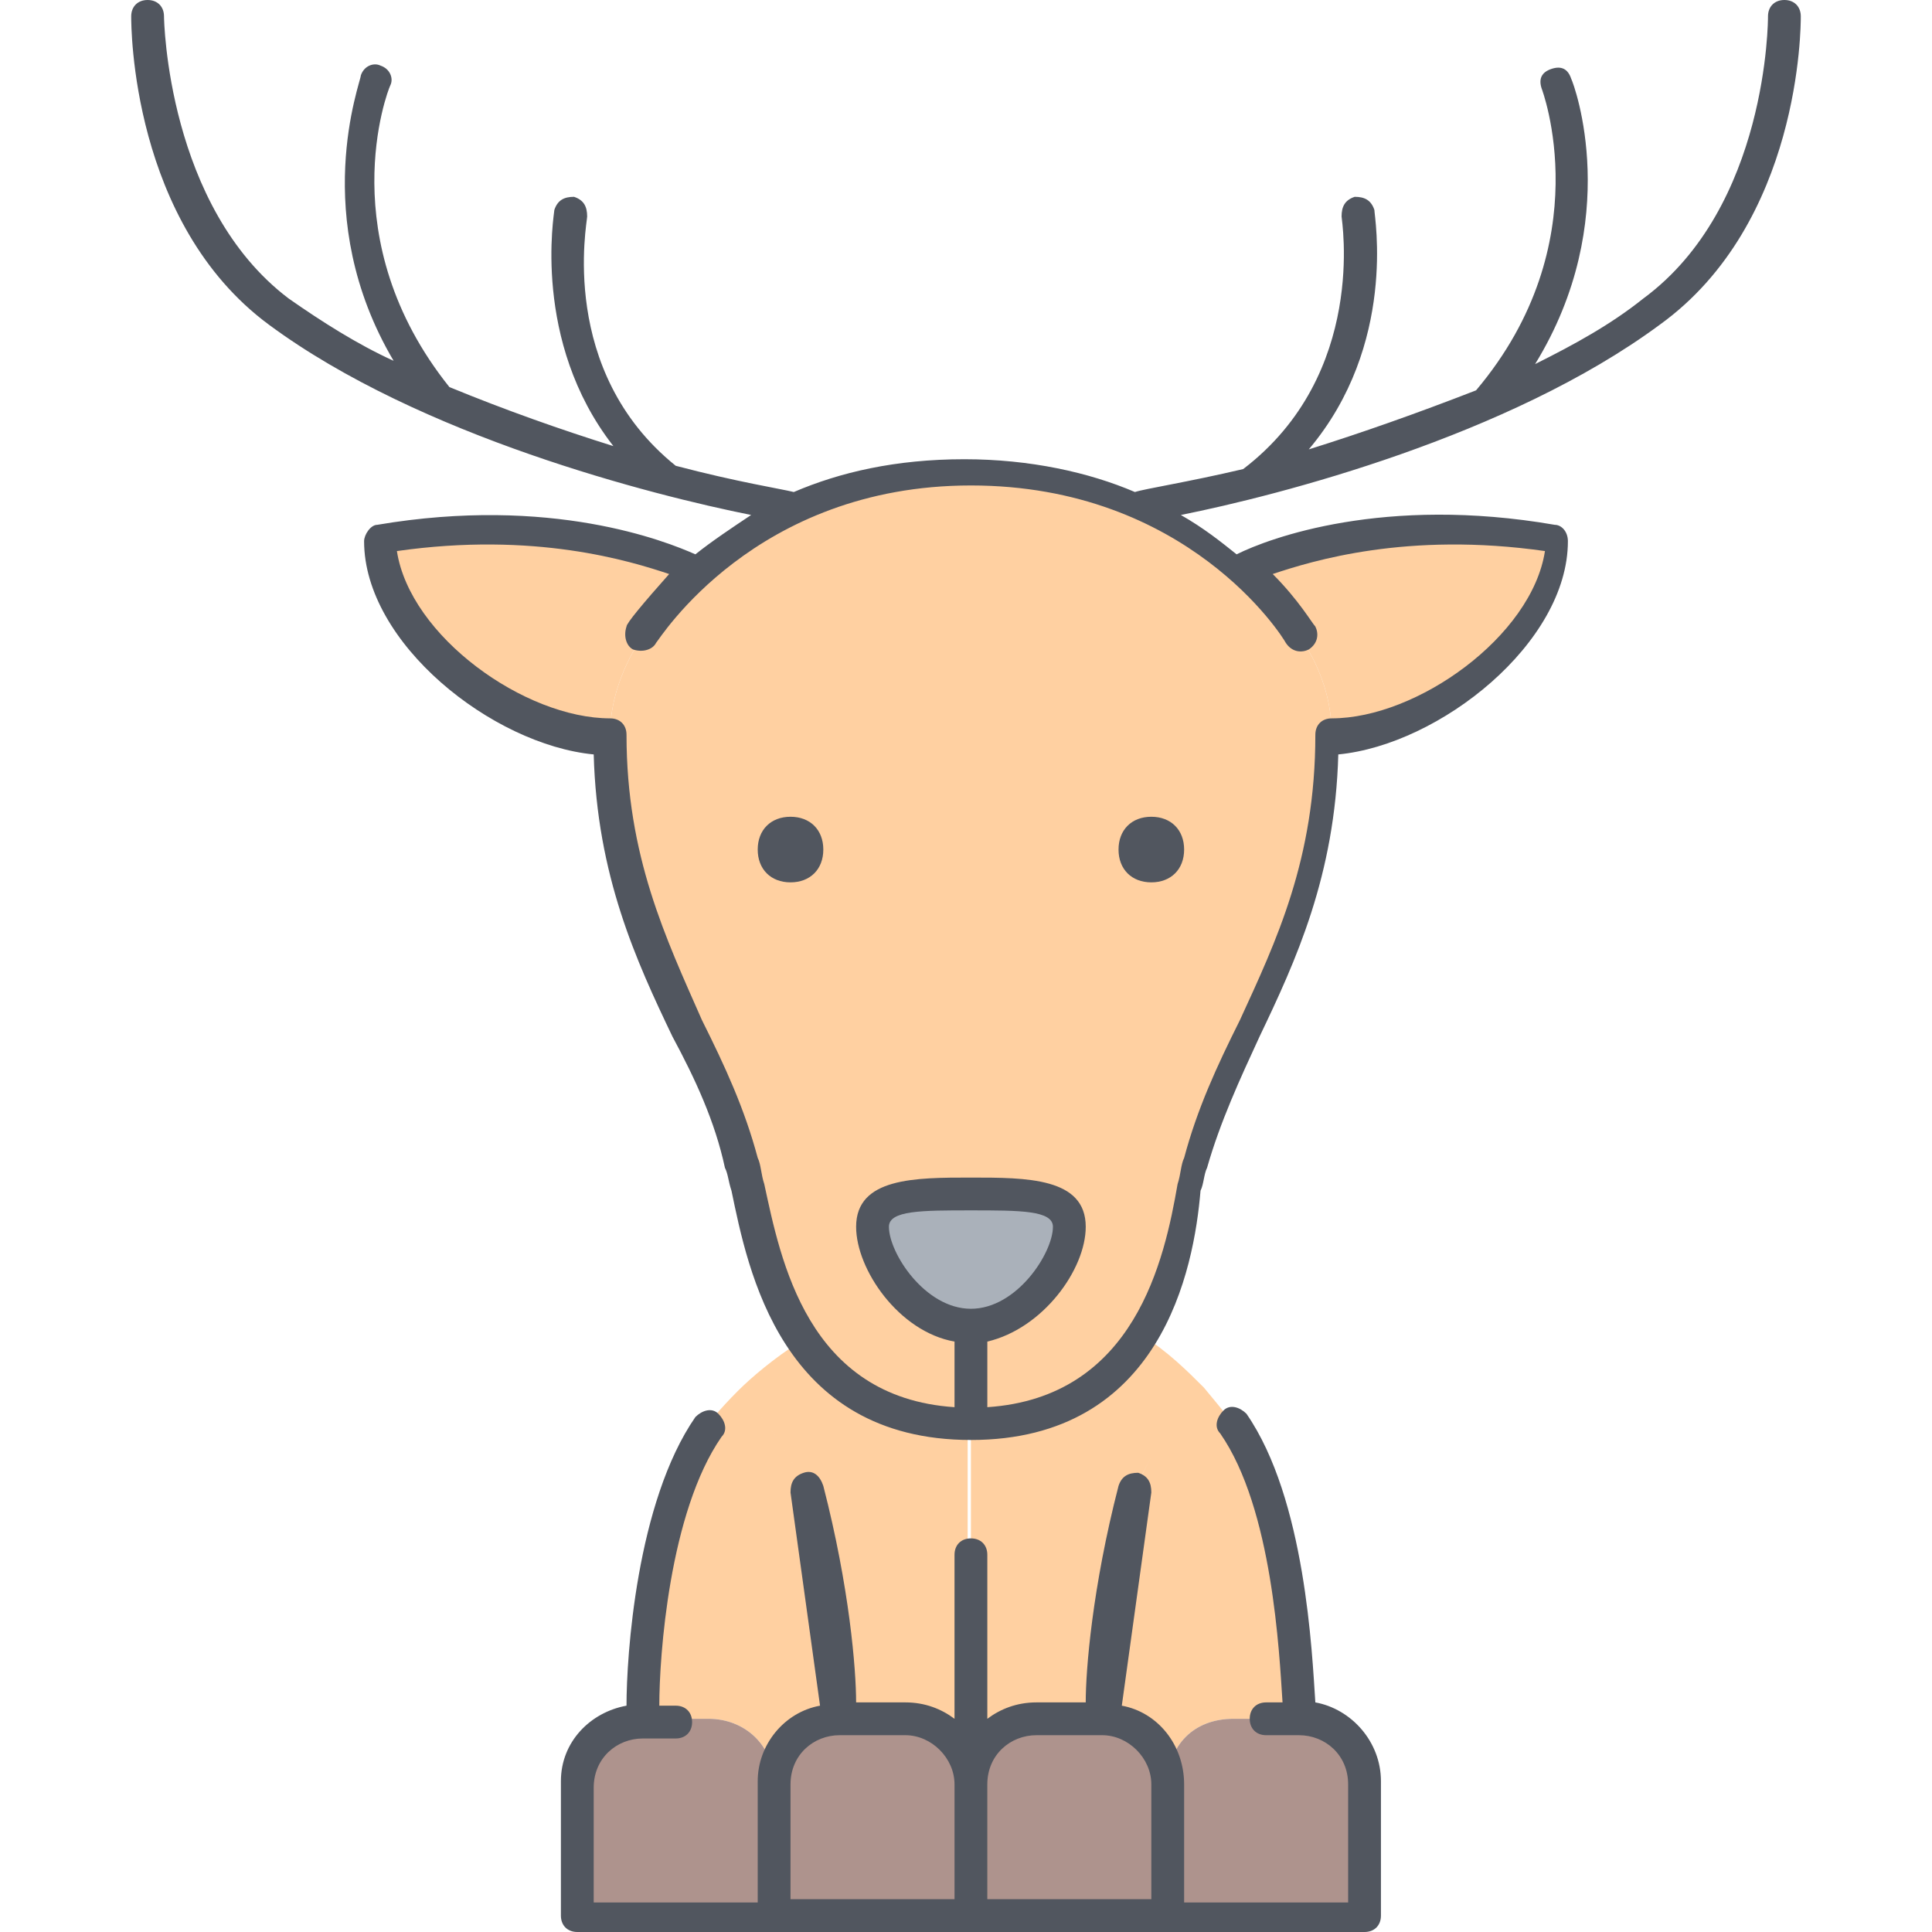 <?xml version="1.0" encoding="iso-8859-1"?>
<!-- Uploaded to: SVG Repo, www.svgrepo.com, Generator: SVG Repo Mixer Tools -->
<svg height="800px" width="800px" version="1.1" id="Layer_1" xmlns="http://www.w3.org/2000/svg" xmlns:xlink="http://www.w3.org/1999/xlink" 
	 viewBox="0 0 502.614 502.614" xml:space="preserve">
<g transform="translate(12 15)">
	<g>
		<path style="fill:#FFD0A1;" d="M240.587,355.347c-22.187,0-34.987-9.387-43.52-22.187c-11.093-16.213-13.653-36.693-16.213-46.08
			c-8.533-34.133-34.133-59.733-34.133-110.933c0-14.507,8.533-25.6,8.533-25.6s4.267-7.68,14.507-17.067
			c13.653-11.947,36.693-25.6,70.827-25.6s57.173,13.653,70.827,25.6c10.24,8.533,14.507,17.067,14.507,17.067
			s8.533,10.24,8.533,25.6c0,51.2-25.6,76.8-34.133,110.933c-2.56,9.387-5.12,29.867-15.36,45.227
			C276.427,345.107,262.774,355.347,240.587,355.347"/>
		<path style="fill:#FFD0A1;" d="M287.521,363.881c-2.56,5.12-4.267,8.533-4.267,8.533c-8.533,34.133-8.533,59.733-8.533,59.733
			c9.387,0,17.067,7.68,17.067,17.067c0-10.24,6.827-17.067,17.067-17.067h17.067c0,0,0-51.2-17.067-76.8
			c0,0-3.413-4.267-7.68-9.387h-0.853h0.853c-4.267-4.267-9.387-9.387-16.213-13.653h-0.853c-8.533,12.8-22.187,23.04-44.373,23.04
			v93.867c0-9.387,7.68-17.067,17.067-17.067h17.067c0,0,0-25.6,8.533-59.733C283.254,372.414,284.961,369.001,287.521,363.881
			L287.521,363.881z M223.521,432.147h-17.067c0,0,0-25.6-8.533-59.733c0,0-7.68-15.36-17.067-24.747l-0.853-0.853
			c3.413-3.413,9.387-8.533,16.213-12.8l0.853-0.853c8.533,11.947,22.187,22.187,43.52,22.187v93.867
			C240.587,439.827,232.907,432.147,223.521,432.147z M172.321,355.347c0,0,2.56-3.413,7.68-8.533l0.853,0.853
			c9.387,9.387,17.067,24.747,17.067,24.747c8.533,34.133,8.533,59.733,8.533,59.733c-9.387,0-17.067,7.68-17.067,17.067
			c0-10.24-7.68-17.067-17.067-17.067h-17.067C155.254,432.147,155.254,380.947,172.321,355.347z"/>
		<path style="fill:#FFD0A1;" d="M394.187,124.947c0,25.6-34.133,51.2-59.733,51.2c0-15.36-8.533-25.6-8.533-25.6
			s-5.12-7.68-14.507-17.067l0,0C311.414,133.481,342.987,116.414,394.187,124.947"/>
		<path style="fill:#FFD0A1;" d="M155.254,150.547c0,0-8.533,11.093-8.533,25.6c-25.6,0-59.733-25.6-59.733-51.2
			c51.2-8.533,82.773,8.533,82.773,8.533l0,0C159.521,142.867,155.254,150.547,155.254,150.547"/>
	</g>
	<g>
		<path style="fill:#AE938D;" d="M342.987,449.214v34.133h-51.2v-34.133l0,0c0-10.24,6.827-17.067,17.067-17.067h17.067
			C335.307,432.147,342.987,439.827,342.987,449.214L342.987,449.214z"/>
		<path style="fill:#AE938D;" d="M291.787,449.214v34.133h-51.2v-25.6v-8.533l0,0c0-9.387,7.68-17.067,17.067-17.067h17.067
			C284.107,432.147,291.787,439.827,291.787,449.214L291.787,449.214z"/>
		<path style="fill:#AE938D;" d="M206.454,432.147h17.067c9.387,0,17.067,7.68,17.067,17.067l0,0v8.533v25.6h-51.2v-34.133l0,0
			C189.387,439.827,197.067,432.147,206.454,432.147"/>
		<path style="fill:#AE938D;" d="M189.387,449.214v34.133h-51.2v-34.133l0,0c0-9.387,7.68-17.067,17.067-17.067h17.067
			C181.707,432.147,189.387,438.974,189.387,449.214L189.387,449.214z"/>
	</g>
	<path style="fill:#AAB1BA;" d="M266.187,304.147c0,9.387-11.093,25.6-25.6,25.6c-14.507,0-25.6-16.213-25.6-25.6
		c0-8.533,11.093-8.533,25.6-8.533C255.094,295.614,266.187,295.614,266.187,304.147"/>
</g>
<path style="fill:#51565F;" d="M354.987,502.614h-204.8c-2.56,0-4.267-1.707-4.267-4.267v-34.133v-0.853
	c0-10.24,7.68-17.92,17.067-19.627c0-12.8,2.56-52.907,17.92-75.093c1.707-1.707,4.267-2.56,5.973-0.853
	c1.707,1.707,2.56,4.267,0.853,5.973c-13.653,19.627-16.213,57.173-16.213,69.973h4.267c2.56,0,4.267,1.707,4.267,4.267
	s-1.707,4.267-4.267,4.267h-8.533c-6.827,0-12.8,5.12-12.8,12.8v29.867h42.667v-30.72v-0.853c0-9.387,6.827-17.92,16.213-19.627
	l-7.68-55.467c0-2.56,0.853-4.267,3.413-5.12c2.56-0.853,4.267,0.853,5.12,3.413c6.827,26.453,8.533,47.787,8.533,56.32h12.8
	c5.12,0,9.387,1.707,12.8,4.267v-42.667c0-2.56,1.707-4.267,4.267-4.267c2.56,0,4.267,1.707,4.267,4.267v42.667
	c3.413-2.56,7.68-4.267,12.8-4.267h12.8c0-8.533,1.707-29.867,8.533-56.32c0.853-2.56,2.56-3.413,5.12-3.413
	c2.56,0.853,3.413,2.56,3.413,5.12l-7.68,55.467c9.387,1.707,16.213,10.24,16.213,20.48v0.853v29.867h42.667v-30.72
	c0-7.68-5.973-12.8-12.8-12.8h-8.533c-2.56,0-4.267-1.707-4.267-4.267c0-2.56,1.707-4.267,4.267-4.267h4.267
	c-0.853-12.8-2.56-50.347-16.213-69.973c-1.707-1.707-0.853-4.267,0.853-5.973c1.707-1.707,4.267-0.853,5.973,0.853
	c15.36,22.187,17.067,62.293,17.92,75.093c9.387,1.707,17.067,10.24,17.067,20.48v34.987
	C359.254,500.907,357.547,502.614,354.987,502.614z M256.854,494.081h42.667v-29.867l0,0c0-6.827-5.973-12.8-12.8-12.8l0,0h-17.067
	c-6.827,0-12.8,5.12-12.8,12.8V494.081z M205.654,494.081h42.667v-29.867l0,0c0-6.827-5.973-12.8-12.8-12.8h-17.067l0,0
	c-6.827,0-12.8,5.12-12.8,12.8V494.081z M252.587,374.614c-49.493,0-58.027-44.373-62.293-64.853
	c-0.853-2.56-0.853-4.267-1.707-5.973c-2.56-11.947-7.68-23.04-13.653-34.133c-9.387-19.627-19.627-41.813-20.48-73.387
	c-26.453-2.56-59.733-29.013-59.733-55.467c0-1.707,1.707-4.267,3.413-4.267c45.227-7.68,75.093,4.267,82.773,7.68
	c4.267-3.413,9.387-6.827,14.507-10.24c-25.6-5.12-86.187-20.48-125.44-49.493c-35.84-26.453-35.84-77.653-35.84-80.213
	S35.84,0.001,38.4,0.001l0,0c2.56,0,4.267,1.707,4.267,4.267c0,0.853,0.853,49.493,32.427,73.387
	c8.533,5.973,17.92,11.947,27.307,16.213c-22.187-37.547-8.533-72.533-8.533-74.24c0.853-2.56,3.413-3.413,5.12-2.56
	c2.56,0.853,3.413,3.413,2.56,5.12c-0.853,1.707-15.36,40.107,15.36,78.507c14.507,5.973,29.013,11.093,42.667,15.36
	c-21.333-27.307-15.36-60.587-15.36-61.44c0.853-2.56,2.56-3.413,5.12-3.413c2.56,0.853,3.413,2.56,3.413,5.12
	c0,1.707-7.68,40.107,23.04,64.853c16.213,4.267,27.307,5.973,30.72,6.827c11.947-5.12,26.453-8.533,44.373-8.533
	c17.067,0,32.427,3.413,44.373,8.533c2.56-0.853,13.653-2.56,28.16-5.973l0,0c32.427-24.747,25.6-64.853,25.6-65.707
	c0-2.56,0.853-4.267,3.413-5.12c2.56,0,4.267,0.853,5.12,3.413c0,1.707,5.973,34.987-17.067,62.293
	c13.653-4.267,28.16-9.387,43.52-15.36c32.427-38.4,17.067-78.507,17.067-78.507c-0.853-2.56,0-4.267,2.56-5.12s4.267,0,5.12,2.56
	c0.853,1.707,13.653,36.693-9.387,74.24c10.24-5.12,19.627-10.24,28.16-17.067C459.947,53.76,459.947,5.12,459.947,4.267
	c0-2.56,1.707-4.267,4.267-4.267c2.56,0,4.267,1.707,4.267,4.267s0,53.76-36.693,80.213
	c-39.253,29.013-98.987,44.373-124.587,49.493c5.973,3.413,10.24,6.827,14.507,10.24c8.533-4.267,38.4-15.36,82.773-7.68
	c1.707,0,3.413,1.707,3.413,4.267c0,26.453-33.28,52.907-59.733,55.467c-0.853,31.573-11.093,53.76-20.48,73.387
	c-5.12,11.093-10.24,22.187-13.653,34.133c-0.853,1.707-0.853,4.267-1.707,5.973C310.614,330.241,302.081,374.614,252.587,374.614z
	 M103.254,143.361c3.413,22.187,33.28,43.52,55.467,43.52c2.56,0,4.267,1.707,4.267,4.267c0,31.573,10.24,52.907,19.627,74.24
	c5.973,11.947,11.093,23.04,14.507,35.84c0.853,1.707,0.853,4.267,1.707,6.827c4.267,19.627,11.093,55.467,49.493,58.027v-17.067
	c-14.507-2.56-25.6-18.773-25.6-29.867c0-12.8,15.36-12.8,29.867-12.8c14.507,0,29.867,0,29.867,12.8
	c0,11.093-11.093,26.453-25.6,29.867v17.067c38.4-2.56,46.08-38.4,49.493-58.027c0.853-2.56,0.853-5.12,1.707-6.827
	c3.413-12.8,8.533-23.893,14.507-35.84c9.387-20.48,19.627-41.813,19.627-74.24c0-2.56,1.707-4.267,4.267-4.267
	c22.187,0,52.053-21.333,55.467-43.52c-35.84-5.12-60.587,2.56-70.827,5.973c6.827,6.827,10.24,12.8,11.093,13.653
	c0.853,1.707,0.853,4.267-1.707,5.973c-1.707,0.853-4.267,0.853-5.973-1.707c-0.853-1.707-25.6-40.96-81.92-40.96
	s-81.067,40.107-81.92,40.96c-0.853,1.707-3.413,2.56-5.973,1.707c-1.707-0.853-2.56-3.413-1.707-5.973
	c0-0.853,4.267-5.973,11.093-13.653C163.841,145.921,139.094,138.241,103.254,143.361z M252.587,314.881
	c-12.8,0-21.333,0-21.333,4.267c0,6.827,9.387,21.333,21.333,21.333c11.947,0,21.333-14.507,21.333-21.333
	C273.921,314.881,265.387,314.881,252.587,314.881z M299.521,229.547c-5.12,0-8.533-3.413-8.533-8.533
	c0-5.12,3.413-8.533,8.533-8.533s8.533,3.413,8.533,8.533C308.054,226.134,304.641,229.547,299.521,229.547z M205.654,229.547
	c-5.12,0-8.533-3.413-8.533-8.533c0-5.12,3.413-8.533,8.533-8.533c5.12,0,8.533,3.413,8.533,8.533
	C214.187,226.134,210.774,229.547,205.654,229.547z"/>
</svg>